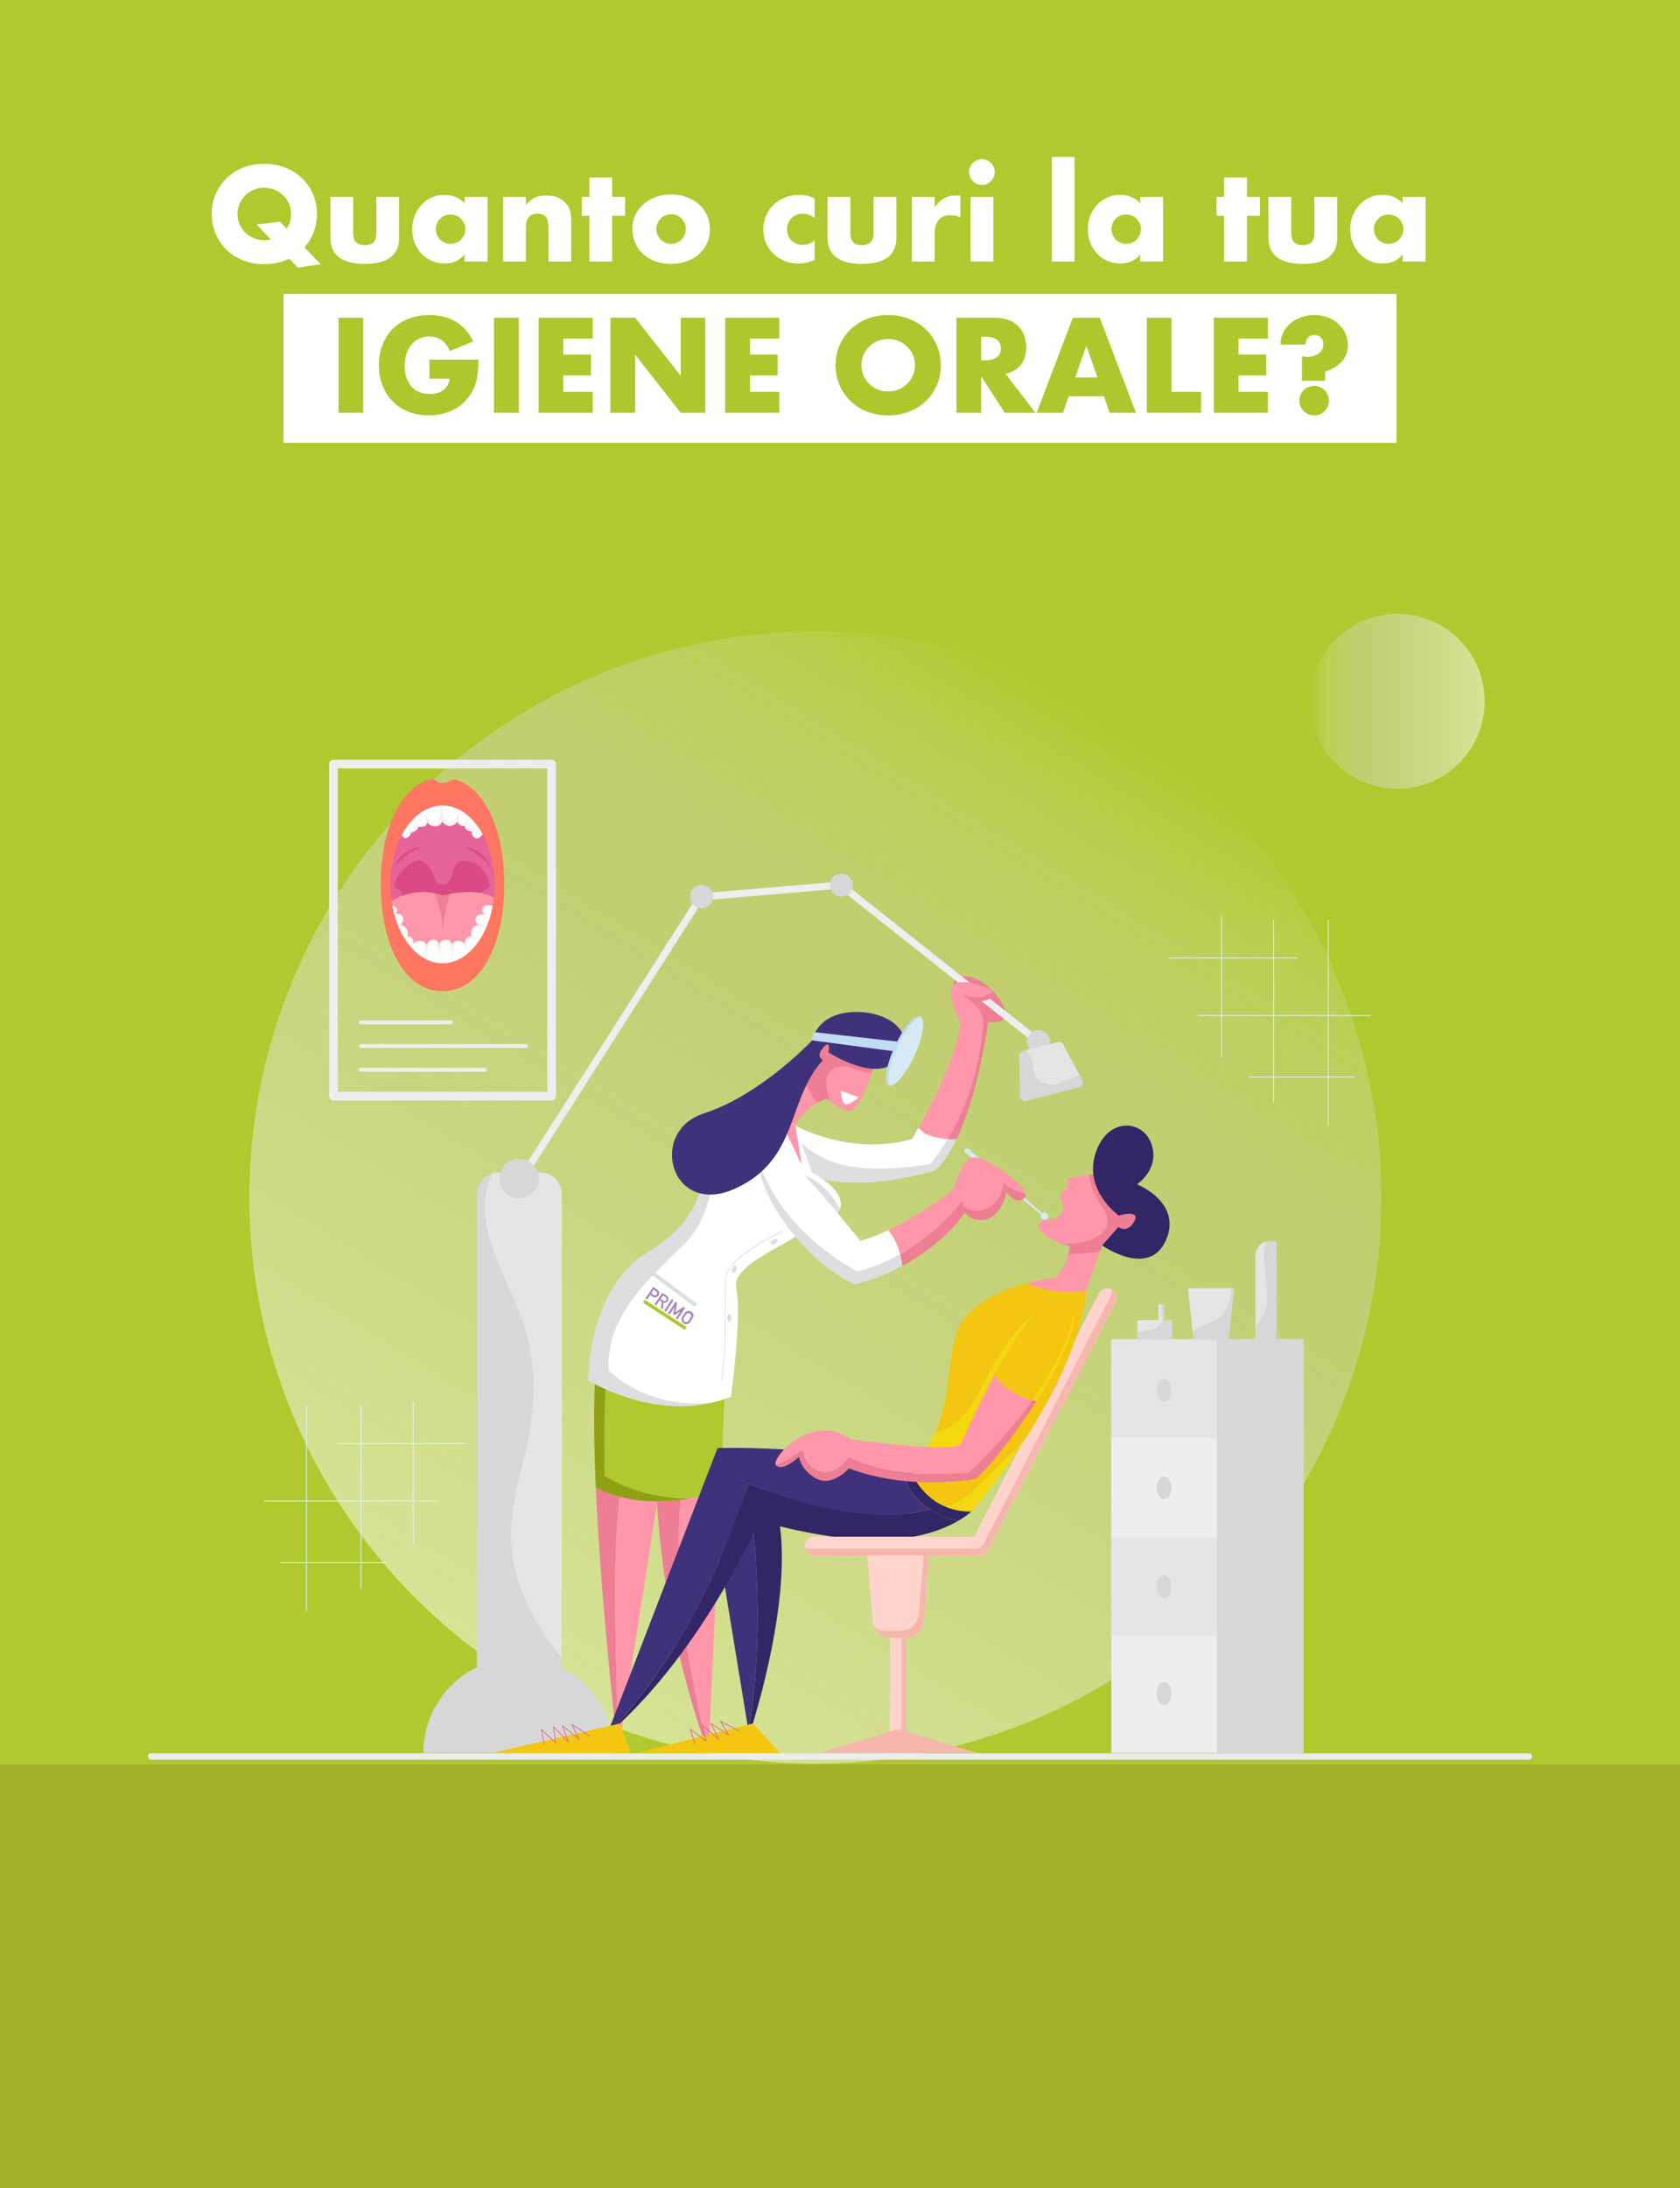 <?xml version="1.0" encoding="UTF-8"?>
<svg id="gengive_sane_copia" data-name="gengive sane copia" xmlns="http://www.w3.org/2000/svg" xmlns:xlink="http://www.w3.org/1999/xlink" viewBox="0 0 960 1250">
  <rect x="0" y="0" width="960" height="1250" fill="#333333" stroke="none"/>
  <defs>
    <style>
      .cls-1 {
        fill: #f2f2f2;
      }

      .cls-2 {
        fill: #f4d80f;
      }

      .cls-3 {
        fill: #ed7e94;
      }

      .cls-4 {
        fill: #ebeced;
      }

      .cls-5 {
        fill: #f5b7ad;
      }

      .cls-6 {
        fill: #e5649a;
      }

      .cls-7 {
        fill: #fff;
      }

      .cls-8 {
        fill: #f2c611;
      }

      .cls-9 {
        fill: #ffd4cd;
      }

      .cls-10 {
        fill: #e5e5e5;
      }

      .cls-11 {
        fill: #efedef;
      }

      .cls-12 {
        fill: #ff96a9;
      }

      .cls-13 {
        fill: #ff7661;
      }

      .cls-14 {
        fill: #8fa015;
      }

      .cls-15 {
        fill: #aec72d;
      }

      .cls-16 {
        fill: #afc92e;
      }

      .cls-17 {
        fill: #afc82d;
      }

      .cls-18 {
        fill: #c0dcf3;
      }

      .cls-19 {
        fill: #d6eaf5;
      }

      .cls-20 {
        fill: #aa88bd;
      }

      .cls-21 {
        fill: #d6d7d8;
      }

      .cls-22 {
        fill: #dcdee0;
      }

      .cls-23 {
        fill: #db4a87;
      }

      .cls-24 {
        fill: #dff4ff;
      }

      .cls-25 {
        fill: #3f327a;
      }

      .cls-26 {
        fill: #a1b229;
      }

      .cls-27 {
        fill: #322666;
      }

      .cls-28 {
        fill: url(#Sfumatura_senza_nome_4);
      }

      .cls-29 {
        fill: url(#Sfumatura_senza_nome_4-2);
      }
    </style>
    <linearGradient id="Sfumatura_senza_nome_4" data-name="Sfumatura senza nome 4" x1="104.06" y1="939.49" x2="739.3" y2="816.73" gradientTransform="translate(-208.5 -16.7) rotate(110.78) scale(1 -1)" gradientUnits="userSpaceOnUse">
      <stop offset="0" stop-color="#fff" stop-opacity="0"/>
      <stop offset=".02" stop-color="#fbfafc" stop-opacity=".04"/>
      <stop offset=".1" stop-color="#efebf5" stop-opacity=".18"/>
      <stop offset=".18" stop-color="#e7e1f1" stop-opacity=".27"/>
      <stop offset=".25" stop-color="#e2dbee" stop-opacity=".33"/>
      <stop offset=".31" stop-color="#e1d9ed" stop-opacity=".35"/>
      <stop offset="1" stop-color="#fff" stop-opacity=".5"/>
    </linearGradient>
    <linearGradient id="Sfumatura_senza_nome_4-2" data-name="Sfumatura senza nome 4" x1="748.4" y1="645.38" x2="848.39" y2="645.38" gradientTransform="translate(0 1046) scale(1 -1)" xlink:href="#Sfumatura_senza_nome_4"/>
  </defs>
  <rect class="cls-16" y="-14" width="960" height="1123"/>
  <rect class="cls-7" x="162" y="168" width="636" height="85"/>
  <g>
    <path class="cls-7" d="M120.98,122.25c0-4.03,.74-7.79,2.23-11.27,1.49-3.48,3.55-6.52,6.19-9.11,2.64-2.59,5.8-4.62,9.47-6.08s7.71-2.2,12.13-2.2,8.4,.73,12.1,2.2,6.88,3.49,9.54,6.08c2.66,2.59,4.74,5.63,6.23,9.11,1.49,3.48,2.23,7.24,2.23,11.27,0,3.74-.61,7.22-1.84,10.44-1.22,3.22-2.99,6.07-5.29,8.57l9.22,9.65-12.96,2.02-4.97-5.11c-2.11,.96-4.36,1.72-6.73,2.27s-4.88,.83-7.52,.83c-4.42,0-8.46-.73-12.13-2.2-3.67-1.46-6.83-3.49-9.47-6.08-2.64-2.59-4.71-5.63-6.19-9.11-1.49-3.48-2.23-7.24-2.23-11.27Zm14.76,0c0,2.16,.41,4.15,1.22,5.98,.82,1.83,1.92,3.41,3.31,4.75,1.39,1.34,3.01,2.39,4.86,3.13,1.85,.75,3.8,1.12,5.87,1.12,1.25,0,2.5-.14,3.74-.43l-8.06-8.5,13.32-1.66,3.74,3.96c1.73-2.4,2.59-5.18,2.59-8.35,0-2.16-.41-4.15-1.22-5.98-.82-1.82-1.93-3.41-3.35-4.75-1.42-1.34-3.05-2.39-4.9-3.13-1.85-.74-3.8-1.12-5.87-1.12s-4.02,.37-5.87,1.12c-1.85,.75-3.47,1.79-4.86,3.13-1.39,1.34-2.5,2.93-3.31,4.75-.82,1.83-1.22,3.82-1.22,5.98Z"/>
    <path class="cls-7" d="M201.83,112.45v20.81c0,4.56,2.21,6.84,6.62,6.84s6.62-2.28,6.62-6.84v-20.81h13.03v23.33c0,4.99-1.64,8.74-4.93,11.23-3.29,2.5-8.2,3.74-14.72,3.74s-11.44-1.25-14.72-3.74c-3.29-2.5-4.93-6.24-4.93-11.23v-23.33h13.03Z"/>
    <path class="cls-7" d="M265.48,112.45h13.1v36.94h-13.1v-4.1c-2.78,3.5-6.55,5.26-11.3,5.26-2.69,0-5.16-.49-7.42-1.48-2.26-.98-4.22-2.36-5.9-4.14-1.68-1.78-2.99-3.86-3.92-6.26s-1.4-5.02-1.4-7.85c0-2.64,.46-5.15,1.37-7.52,.91-2.38,2.18-4.45,3.82-6.23,1.63-1.78,3.58-3.18,5.83-4.21,2.25-1.03,4.75-1.55,7.49-1.55,4.61,0,8.42,1.61,11.45,4.82v-3.67Zm-16.42,18.36c0,1.2,.22,2.32,.65,3.35,.43,1.03,1.02,1.93,1.76,2.7,.74,.77,1.63,1.37,2.66,1.8,1.03,.43,2.15,.65,3.35,.65s2.24-.22,3.28-.65c1.03-.43,1.92-1.03,2.66-1.8,.74-.77,1.34-1.66,1.8-2.66,.46-1.01,.68-2.09,.68-3.24s-.23-2.24-.68-3.28c-.46-1.03-1.06-1.93-1.8-2.7-.75-.77-1.63-1.37-2.66-1.8-1.03-.43-2.12-.65-3.28-.65s-2.32,.22-3.35,.65c-1.03,.43-1.92,1.03-2.66,1.8-.75,.77-1.33,1.64-1.76,2.63-.43,.98-.65,2.05-.65,3.2Z"/>
    <path class="cls-7" d="M287.44,112.45h13.03v4.68c1.78-2.16,3.58-3.61,5.4-4.36,1.82-.74,3.96-1.12,6.41-1.12,2.59,0,4.81,.42,6.66,1.26s3.42,2.03,4.72,3.56c1.05,1.25,1.77,2.64,2.16,4.18,.38,1.54,.58,3.29,.58,5.26v23.47h-13.03v-18.65c0-1.82-.13-3.3-.4-4.43-.26-1.13-.73-2.03-1.4-2.7-.58-.58-1.22-.98-1.94-1.22-.72-.24-1.49-.36-2.3-.36-2.21,0-3.9,.66-5.08,1.98-1.18,1.32-1.76,3.2-1.76,5.65v19.73h-13.03v-36.94Z"/>
    <path class="cls-7" d="M349.79,123.32v26.06h-13.03v-26.06h-4.32v-10.87h4.32v-11.09h13.03v11.09h7.42v10.87h-7.42Z"/>
    <path class="cls-7" d="M361.31,130.6c0-2.74,.55-5.29,1.66-7.67,1.1-2.38,2.64-4.44,4.61-6.19,1.97-1.75,4.31-3.13,7.02-4.14,2.71-1.01,5.68-1.51,8.89-1.51s6.11,.49,8.82,1.48c2.71,.98,5.06,2.35,7.06,4.1,1.99,1.75,3.54,3.84,4.64,6.26,1.1,2.42,1.66,5.1,1.66,8.03s-.57,5.6-1.69,8.03c-1.13,2.42-2.68,4.51-4.64,6.26-1.97,1.75-4.33,3.11-7.09,4.07-2.76,.96-5.75,1.44-8.96,1.44s-6.1-.48-8.78-1.44c-2.69-.96-5-2.33-6.95-4.1-1.94-1.78-3.47-3.9-4.57-6.37-1.1-2.47-1.66-5.22-1.66-8.24Zm13.75,.14c0,1.25,.23,2.39,.68,3.42,.46,1.03,1.05,1.93,1.8,2.7,.74,.77,1.63,1.37,2.66,1.8,1.03,.43,2.12,.65,3.28,.65s2.24-.22,3.28-.65c1.03-.43,1.92-1.03,2.66-1.8,.74-.77,1.34-1.67,1.8-2.7s.68-2.15,.68-3.35-.23-2.24-.68-3.28-1.06-1.93-1.8-2.7c-.75-.77-1.63-1.37-2.66-1.8-1.03-.43-2.12-.65-3.28-.65s-2.25,.22-3.28,.65c-1.03,.43-1.92,1.03-2.66,1.8-.75,.77-1.34,1.66-1.8,2.66-.46,1.01-.68,2.09-.68,3.24Z"/>
    <path class="cls-7" d="M465.49,124.4c-2.26-1.54-4.54-2.3-6.84-2.3-1.25,0-2.41,.22-3.49,.65-1.08,.43-2.03,1.04-2.84,1.84-.82,.79-1.45,1.73-1.91,2.81-.46,1.08-.68,2.29-.68,3.64s.23,2.48,.68,3.56c.46,1.08,1.08,2.02,1.87,2.81s1.74,1.4,2.84,1.84c1.1,.43,2.28,.65,3.53,.65,2.45,0,4.73-.84,6.84-2.52v11.09c-3.22,1.39-6.26,2.09-9.14,2.09-2.69,0-5.25-.46-7.67-1.37-2.42-.91-4.56-2.22-6.41-3.92-1.85-1.7-3.32-3.74-4.43-6.12-1.11-2.38-1.66-5.03-1.66-7.96s.53-5.6,1.58-8.03c1.05-2.42,2.5-4.51,4.32-6.26,1.82-1.75,4-3.12,6.52-4.1,2.52-.98,5.22-1.48,8.1-1.48,3.17,0,6.1,.67,8.78,2.02v11.09Z"/>
    <path class="cls-7" d="M485.94,112.45v20.81c0,4.56,2.21,6.84,6.62,6.84s6.62-2.28,6.62-6.84v-20.81h13.03v23.33c0,4.99-1.64,8.74-4.93,11.23-3.29,2.5-8.2,3.74-14.72,3.74s-11.44-1.25-14.72-3.74c-3.29-2.5-4.93-6.24-4.93-11.23v-23.33h13.03Z"/>
    <path class="cls-7" d="M521.08,112.45h13.03v6.05c1.39-2.21,3.1-3.9,5.11-5.08,2.02-1.18,4.37-1.76,7.06-1.76h1.12c.41,0,.88,.05,1.4,.14v12.46c-1.73-.86-3.6-1.3-5.62-1.3-3.02,0-5.29,.9-6.8,2.7-1.51,1.8-2.27,4.43-2.27,7.88v15.84h-13.03v-36.94Z"/>
    <path class="cls-7" d="M553.76,98.27c0-1.01,.19-1.96,.58-2.84,.38-.89,.91-1.67,1.58-2.34s1.45-1.2,2.34-1.58c.89-.38,1.84-.58,2.84-.58s1.96,.19,2.84,.58c.89,.38,1.67,.91,2.34,1.58,.67,.67,1.2,1.45,1.58,2.34,.38,.89,.58,1.84,.58,2.84s-.19,1.96-.58,2.84c-.38,.89-.91,1.67-1.58,2.34-.67,.67-1.45,1.2-2.34,1.58-.89,.38-1.84,.58-2.84,.58s-1.96-.19-2.84-.58c-.89-.38-1.67-.91-2.34-1.58-.67-.67-1.2-1.45-1.58-2.34-.38-.89-.58-1.84-.58-2.84Zm13.9,14.18v36.94h-13.03v-36.94h13.03Z"/>
    <path class="cls-7" d="M614.1,89.63v59.76h-13.03v-59.76h13.03Z"/>
    <path class="cls-7" d="M651.54,112.45h13.1v36.94h-13.1v-4.1c-2.78,3.5-6.55,5.26-11.3,5.26-2.69,0-5.16-.49-7.42-1.48-2.26-.98-4.22-2.36-5.9-4.14-1.68-1.78-2.99-3.86-3.92-6.26-.94-2.4-1.4-5.02-1.4-7.85,0-2.64,.46-5.15,1.37-7.52s2.18-4.45,3.82-6.23c1.63-1.78,3.58-3.18,5.83-4.21,2.26-1.03,4.75-1.55,7.49-1.55,4.61,0,8.42,1.61,11.45,4.82v-3.67Zm-16.42,18.36c0,1.2,.22,2.32,.65,3.35s1.02,1.93,1.76,2.7c.74,.77,1.63,1.37,2.66,1.8,1.03,.43,2.15,.65,3.35,.65s2.24-.22,3.28-.65c1.03-.43,1.92-1.03,2.66-1.8,.74-.77,1.34-1.66,1.8-2.66,.46-1.01,.68-2.09,.68-3.24s-.23-2.24-.68-3.28c-.46-1.03-1.06-1.93-1.8-2.7-.74-.77-1.63-1.37-2.66-1.8s-2.12-.65-3.28-.65-2.32,.22-3.35,.65-1.92,1.03-2.66,1.8c-.74,.77-1.33,1.64-1.76,2.63-.43,.98-.65,2.05-.65,3.2Z"/>
    <path class="cls-7" d="M712.52,123.32v26.06h-13.03v-26.06h-4.32v-10.87h4.32v-11.09h13.03v11.09h7.42v10.87h-7.42Z"/>
    <path class="cls-7" d="M737.86,112.45v20.81c0,4.56,2.21,6.84,6.62,6.84s6.62-2.28,6.62-6.84v-20.81h13.03v23.33c0,4.99-1.65,8.74-4.93,11.23-3.29,2.5-8.2,3.74-14.72,3.74s-11.44-1.25-14.72-3.74c-3.29-2.5-4.93-6.24-4.93-11.23v-23.33h13.03Z"/>
    <path class="cls-7" d="M801.51,112.45h13.1v36.94h-13.1v-4.1c-2.78,3.5-6.55,5.26-11.3,5.26-2.69,0-5.16-.49-7.42-1.48-2.26-.98-4.22-2.36-5.9-4.14-1.68-1.78-2.99-3.86-3.92-6.26-.94-2.4-1.4-5.02-1.4-7.85,0-2.64,.46-5.15,1.37-7.52s2.18-4.45,3.82-6.23c1.63-1.78,3.58-3.18,5.83-4.21,2.26-1.03,4.75-1.55,7.49-1.55,4.61,0,8.42,1.61,11.45,4.82v-3.67Zm-16.42,18.36c0,1.2,.22,2.32,.65,3.35s1.02,1.93,1.76,2.7c.74,.77,1.63,1.37,2.66,1.8,1.03,.43,2.15,.65,3.35,.65s2.24-.22,3.28-.65c1.03-.43,1.92-1.03,2.66-1.8,.74-.77,1.34-1.66,1.8-2.66,.46-1.01,.68-2.09,.68-3.24s-.23-2.24-.68-3.28c-.46-1.03-1.06-1.93-1.8-2.7-.74-.77-1.63-1.37-2.66-1.8s-2.12-.65-3.28-.65-2.32,.22-3.35,.65-1.92,1.03-2.66,1.8c-.74,.77-1.33,1.64-1.76,2.63-.43,.98-.65,2.05-.65,3.2Z"/>
    <path class="cls-15" d="M207.55,181.5v54.29h-14.11v-54.29h14.11Z"/>
    <path class="cls-15" d="M245.35,205.41h28.01c0,2.88-.12,5.5-.36,7.85-.24,2.35-.72,4.54-1.44,6.55-1.01,2.83-2.38,5.34-4.1,7.52-1.73,2.18-3.76,4.01-6.08,5.47-2.33,1.46-4.88,2.58-7.67,3.35-2.78,.77-5.71,1.15-8.78,1.15-4.22,0-8.08-.7-11.56-2.09-3.48-1.39-6.47-3.35-8.96-5.87-2.5-2.52-4.44-5.54-5.83-9.07-1.39-3.53-2.09-7.43-2.09-11.7s.68-8.1,2.05-11.63c1.37-3.53,3.31-6.54,5.83-9.04,2.52-2.5,5.56-4.44,9.11-5.83,3.55-1.39,7.51-2.09,11.88-2.09,5.66,0,10.63,1.22,14.9,3.67,4.27,2.45,7.66,6.24,10.15,11.38l-13.39,5.54c-1.25-2.98-2.87-5.11-4.86-6.41-1.99-1.3-4.26-1.94-6.8-1.94-2.11,0-4.03,.4-5.76,1.19-1.73,.79-3.2,1.92-4.43,3.38-1.22,1.46-2.18,3.23-2.88,5.29-.7,2.06-1.04,4.37-1.04,6.91,0,2.3,.3,4.44,.9,6.41,.6,1.97,1.5,3.67,2.7,5.11,1.2,1.44,2.69,2.56,4.46,3.35,1.78,.79,3.84,1.19,6.19,1.19,1.39,0,2.74-.16,4.03-.47,1.3-.31,2.46-.82,3.49-1.51,1.03-.7,1.88-1.6,2.56-2.7,.67-1.1,1.13-2.45,1.37-4.03h-11.59v-10.94Z"/>
    <path class="cls-15" d="M296.4,181.5v54.29h-14.11v-54.29h14.11Z"/>
    <path class="cls-15" d="M338.67,193.45h-16.78v9.07h15.84v11.95h-15.84v9.36h16.78v11.95h-30.89v-54.29h30.89v11.95Z"/>
    <path class="cls-15" d="M348.82,235.79v-54.29h14.11l26.06,33.19v-33.19h14.04v54.29h-14.04l-26.06-33.19v33.19h-14.11Z"/>
    <path class="cls-15" d="M445.3,193.45h-16.78v9.07h15.84v11.95h-15.84v9.36h16.78v11.95h-30.89v-54.29h30.89v11.95Z"/>
    <path class="cls-15" d="M477.48,208.65c0-4.03,.74-7.79,2.23-11.27,1.49-3.48,3.55-6.52,6.19-9.11,2.64-2.59,5.8-4.62,9.47-6.08s7.71-2.2,12.13-2.2,8.4,.73,12.1,2.2,6.88,3.49,9.54,6.08c2.66,2.59,4.74,5.63,6.23,9.11,1.49,3.48,2.23,7.24,2.23,11.27s-.74,7.79-2.23,11.27c-1.49,3.48-3.56,6.52-6.23,9.11-2.66,2.59-5.84,4.62-9.54,6.08-3.7,1.46-7.73,2.2-12.1,2.2s-8.46-.73-12.13-2.2c-3.67-1.46-6.83-3.49-9.47-6.08-2.64-2.59-4.71-5.63-6.19-9.11-1.49-3.48-2.23-7.24-2.23-11.27Zm14.76,0c0,2.16,.41,4.15,1.22,5.98,.82,1.83,1.92,3.41,3.31,4.75,1.39,1.34,3.01,2.39,4.86,3.13,1.85,.75,3.8,1.12,5.87,1.12s4.02-.37,5.87-1.12c1.85-.74,3.48-1.79,4.9-3.13,1.42-1.34,2.53-2.93,3.35-4.75,.82-1.82,1.22-3.82,1.22-5.98s-.41-4.15-1.22-5.98c-.82-1.82-1.93-3.41-3.35-4.75-1.42-1.34-3.05-2.39-4.9-3.13-1.85-.74-3.8-1.12-5.87-1.12s-4.02,.37-5.87,1.12c-1.85,.75-3.47,1.79-4.86,3.13-1.39,1.34-2.5,2.93-3.31,4.75-.82,1.83-1.22,3.82-1.22,5.98Z"/>
    <path class="cls-15" d="M591.67,235.79h-17.57l-13.46-20.88v20.88h-14.11v-54.29h21.96c3.02,0,5.66,.44,7.92,1.33,2.26,.89,4.12,2.1,5.58,3.64,1.46,1.54,2.57,3.31,3.31,5.33,.74,2.02,1.12,4.18,1.12,6.48,0,4.13-1,7.48-2.99,10.04-1.99,2.57-4.93,4.31-8.82,5.22l17.06,22.25Zm-31.03-30.02h2.66c2.78,0,4.92-.58,6.41-1.73,1.49-1.15,2.23-2.81,2.23-4.97s-.75-3.82-2.23-4.97c-1.49-1.15-3.62-1.73-6.41-1.73h-2.66v13.39Z"/>
    <path class="cls-15" d="M630.84,226.36h-20.16l-3.24,9.43h-15.05l20.66-54.29h15.41l20.66,54.29h-15.05l-3.24-9.43Zm-3.74-10.73l-6.34-18.07-6.34,18.07h12.67Z"/>
    <path class="cls-15" d="M669.43,181.5v42.34h16.92v11.95h-31.03v-54.29h14.11Z"/>
    <path class="cls-15" d="M724.51,193.45h-16.78v9.07h15.84v11.95h-15.84v9.36h16.78v11.95h-30.89v-54.29h30.89v11.95Z"/>
    <path class="cls-15" d="M743.95,217.57v-14.04c.58,.1,1.1,.18,1.58,.25s.94,.11,1.37,.11c1.3,0,2.52-.18,3.67-.54,1.15-.36,2.15-.85,2.99-1.48,.84-.62,1.5-1.38,1.98-2.27,.48-.89,.72-1.86,.72-2.92,0-1.44-.48-2.69-1.44-3.74-.96-1.06-2.26-1.58-3.89-1.58-1.49,0-2.68,.5-3.56,1.51-.89,1.01-1.33,2.33-1.33,3.96h-14.33c0-2.45,.49-4.69,1.48-6.73,.98-2.04,2.35-3.82,4.1-5.33,1.75-1.51,3.82-2.69,6.19-3.53,2.38-.84,4.96-1.26,7.74-1.26s5.41,.47,7.74,1.4c2.33,.94,4.33,2.2,6.01,3.78,1.68,1.58,2.98,3.41,3.89,5.47,.91,2.06,1.37,4.2,1.37,6.41,0,7.2-4.34,12.31-13.03,15.34v5.18h-13.25Zm-1.44,11.3c0-1.15,.22-2.24,.65-3.28,.43-1.03,1.03-1.93,1.8-2.7,.77-.77,1.67-1.37,2.7-1.8,1.03-.43,2.12-.65,3.28-.65s2.24,.22,3.28,.65c1.03,.43,1.93,1.03,2.7,1.8,.77,.77,1.37,1.67,1.8,2.7,.43,1.03,.65,2.12,.65,3.28s-.22,2.24-.65,3.28c-.43,1.03-1.03,1.93-1.8,2.7s-1.67,1.37-2.7,1.8c-1.03,.43-2.12,.65-3.28,.65s-2.24-.22-3.28-.65c-1.03-.43-1.93-1.03-2.7-1.8-.77-.77-1.37-1.67-1.8-2.7-.43-1.03-.65-2.12-.65-3.28Z"/>
  </g>
  <g>
    <g>
      <circle class="cls-28" cx="465.94" cy="684.06" r="323.44"/>
      <circle class="cls-29" cx="798.4" cy="400.62" r="49.99"/>
    </g>
    <g>
      <path class="cls-3" d="M570.95,583.56c12.05-2.93-9.19-29.06-21.84-25.6-12.65,3.46,4.52,29.82,21.84,25.6Z"/>
      <path class="cls-19" d="M553.37,656.31l43.99,38.34c.19,.16,.21,.45,.04,.64-.16,.18-.44,.21-.63,.05l-45.16-36.96c-.58-.47-.66-1.33-.19-1.91,.47-.58,1.33-.66,1.91-.19,0,0,.02,.02,.03,.03Z"/>
      <path class="cls-19" d="M598.92,694.66c0,1.14-.93,2.07-2.07,2.07s-2.07-.93-2.07-2.07,.93-2.07,2.07-2.07,2.07,.93,2.07,2.07Z"/>
      <path class="cls-21" d="M293.93,857.94c.9-4.97,1.36-9.49,2.71-14.01,7.68-27.11,11.75-54.21,4.07-82.22-7.99-30.64-33.88-60.41-19.32-91.45-5.12,1.49-8.87,6.21-8.87,11.81v289.05h48.51v-24.03c-20.31-25.12-34.4-54.58-27.11-89.16Z"/>
      <path class="cls-10" d="M308.73,669.77h-23.91c-1.19,0-2.35,.17-3.44,.49-14.56,31.04,11.32,60.81,19.32,91.45,7.68,28.01,3.61,55.12-4.07,82.22-1.36,4.52-1.81,9.04-2.71,14.01-7.3,34.59,6.8,64.05,27.11,89.16v-265.02c0-6.8-5.51-12.3-12.3-12.3Z"/>
      <path class="cls-21" d="M296.39,946.89c-30.09,0-54.48,24.39-54.48,54.48h108.96c0-30.09-24.39-54.48-54.48-54.48Z"/>
      <path class="cls-11" d="M296.39,677.64c-.37,0-.75-.1-1.09-.32-.95-.6-1.22-1.86-.62-2.81l104.2-163.24c.34-.53,.91-.88,1.54-.93l79.89-6.78c.51-.04,1.03,.11,1.43,.43l112.9,89.48c.88,.7,1.03,1.98,.33,2.86-.7,.88-1.98,1.03-2.86,.33l-112.27-88.98-78.09,6.62-103.66,162.39c-.39,.61-1.04,.94-1.72,.94Z"/>
      <circle class="cls-21" cx="296.64" cy="673.39" r="11.29" transform="translate(-389.27 406.99) rotate(-45)"/>
      <path class="cls-14" d="M375.34,857.73c6.26,0,12.59-.6,18.84-1.72-6.42-.06-12.78-.61-19.05-1.77,.06,1.17,.13,2.33,.2,3.48Z"/>
      <path class="cls-16" d="M415,776.62l-39.48,17.33c-1.49,20.99-1.44,41.23-.39,60.3,6.26,1.16,12.63,1.71,19.05,1.77,5.92-1.06,11.79-2.57,17.47-4.47l3.35-74.92Z"/>
      <path class="cls-3" d="M388.85,856.84c-4.5,.59-9.03,.9-13.52,.89,5.21,83.5,29.61,143.65,29.61,143.65l.04-.82c-12.08-46.76-19.66-95.6-16.14-143.72Z"/>
      <path class="cls-12" d="M388.85,856.84c-3.53,48.12,4.06,96.96,16.14,143.72l6.66-149.01c-7.39,2.46-15.07,4.29-22.8,5.29Z"/>
      <path class="cls-16" d="M349.71,765.19c-5.69,25.57-3.87,52.08-4.28,77.84,9.8,5.97,20.11,9.55,30.69,11.4l10.42-66.52-36.83-22.72Z"/>
      <path class="cls-14" d="M349.71,765.19l-5.64-3.48s-7.12,9.93-3.62,88.29c10.82,5.43,22.87,7.75,35.15,7.73l.52-3.3c-10.59-1.85-20.89-5.43-30.69-11.4,.41-25.77-1.4-52.27,4.28-77.84Z"/>
      <path class="cls-3" d="M354,855.07c-4.67-1.23-9.2-2.9-13.54-5.07,1.54,34.45,5.13,82.12,12.28,147.99,.33-47.74-3.81-94.82,1.26-142.92Z"/>
      <path class="cls-12" d="M375.61,857.73c-7.36,.01-14.63-.83-21.61-2.66-5.07,48.1-.93,95.18-1.26,142.92,.12,1.13,.25,2.26,.37,3.39l22.5-143.65Z"/>
      <path class="cls-12" d="M444.37,635.89s3.39,25.53,9.04,9.71c2.8-7.85,8.56-12.69,13.64-15.58-2.84-3.07-4.98-6.8-6.35-10.75l-16.33,16.62Z"/>
      <path class="cls-3" d="M461.41,618.55l-.71,.72c1.37,3.94,3.51,7.68,6.35,10.75,5.16-2.93,9.62-3.85,9.62-3.85l-15.26-7.63Z"/>
      <path class="cls-12" d="M476.44,610.36c-4.52,2.26-4.97,8.58-3.61,13.55,.35,1.57,.63,3.34,1.11,5.05,4.61,3.37,9.02,5.89,11.54,5.57,4.9-.63,10.02-13.87,12.65-21.76-7.59-.29-14.82-6.04-21.69-2.41Z"/>
      <path class="cls-3" d="M457.02,614.43s8.76,8.58,16.92,14.54c-.47-1.71-.76-3.48-1.11-5.05-1.36-4.97-.9-11.29,3.61-13.55,6.87-3.64,14.1,2.12,21.69,2.41,1.13-3.39,1.8-5.79,1.8-5.79-34.33-34.56-42.92,7.45-42.92,7.45Z"/>
      <path class="cls-3" d="M541.59,650.76c1.69,.12,3.38,.14,5.04,.02,12.78-26.84,18.06-66.77,18.06-66.77h-2.8c0,.34-.02,.69-.06,1.05-2.17,23.11-8.38,45.93-20.24,65.69Z"/>
      <path class="cls-12" d="M524.81,644.24c1.53,1.62,3.1,3.21,5.39,4.07,3.52,1.28,7.44,2.16,11.38,2.45,11.86-19.76,18.08-42.58,20.24-65.69,.04-.36,.06-.71,.06-1.05h-12.94c-1.66,18.52-16.9,47.4-24.14,60.23Z"/>
      <path class="cls-22" d="M455.92,650.77l3.81,20.67c35.69,10.93,75.15-3.1,75.15-3.1,4.47-4.28,8.37-10.47,11.76-17.56-1.66,.11-3.35,.1-5.04-.02-2.98,4.96-6.31,9.74-10.03,14.27-25.7,4.02-57.48,6.25-75.64-14.26Z"/>
      <path class="cls-7" d="M524.81,644.24c-2.3,4.07-3.79,6.53-3.79,6.53-35.54,9.84-66.53-7.77-66.53-7.77l1.43,7.77c18.16,20.5,49.94,18.27,75.64,14.26,3.72-4.53,7.05-9.31,10.03-14.27-3.94-.28-7.86-1.16-11.38-2.45-2.3-.86-3.86-2.45-5.39-4.07Z"/>
      <path class="cls-22" d="M347.69,782.94c-1.81-30.27,22.59-52.41,42.92-71.83,16.26-15.81,15.81-39.76,25.3-59.63,1.42-3,3.19-5.84,5.27-8.41-4.96,2.74-9.52,6.46-12.2,11.51-8.43,15.88-4.52,40.27-38.85,60.75-34.33,20.48-34.03,73.19-34.03,73.19,0,0,35.22,22.1,72.4,12.41-21.62,3.48-45.49-3.31-60.81-17.98Z"/>
      <path class="cls-7" d="M463.95,669.77l-9.46-26.77-10.12-7.11s-12.54,1.31-23.19,7.17c-2.09,2.58-3.85,5.41-5.27,8.41-9.49,19.88-9.04,43.82-25.3,59.63-20.33,19.43-44.73,41.56-42.92,71.83,15.31,14.68,39.19,21.46,60.81,17.98,3.07-.8,6.14-1.81,9.22-3.07,0,0,6.32-46.99,3.01-61.89-3.31-14.91,36.14-26.35,39-34.79,0,0,8.57-.55,14.7-4.15-4.06-9.43-10.98-17.43-16.51-26.12,9.68,2.98,17.22,10.87,22.09,19.88,.15-.44,.26-.89,.34-1.36,1.81-10.54-16.41-19.65-16.41-19.65Z"/>
      <path class="cls-22" d="M480.02,690.79c-4.88-9.01-12.41-16.9-22.09-19.88,5.53,8.69,12.45,16.7,16.51,26.12,2.55-1.49,4.67-3.51,5.58-6.24Z"/>
      <path class="cls-22" d="M412.29,788.74s-.03,0-.05,0c-.12-.03-.2-.15-.17-.27,1.98-8.81,2.02-24.1,2.05-37.59,.02-9.18,.05-17.11,.65-21.72,1.5-11.44,31.1-25.56,32.35-26.15,.11-.05,.25,0,.3,.11,.05,.11,0,.25-.11,.3-.31,.14-30.63,14.61-32.1,25.8-.6,4.58-.62,12.5-.65,21.66-.04,13.52-.08,28.84-2.07,37.69-.02,.11-.12,.18-.22,.18Z"/>
      <path class="cls-22" d="M420.84,725.35c-.33,1.18-1.15,1.98-1.84,1.78-.68-.19-.97-1.3-.63-2.48,.33-1.18,1.15-1.98,1.84-1.78,.68,.19,.97,1.3,.63,2.48Z"/>
      <path class="cls-22" d="M442.9,710.47c-1.06,.61-2.21,.61-2.56,0-.35-.61,.22-1.61,1.28-2.22,1.06-.61,2.21-.61,2.56,0,.35,.61-.22,1.61-1.28,2.22Z"/>
      <path class="cls-22" d="M418.06,752.87c0,1.22-.57,2.21-1.28,2.21s-1.28-.99-1.28-2.21,.57-2.21,1.28-2.21,1.28,.99,1.28,2.21Z"/>
      <path class="cls-22" d="M433.83,664.1c-.55,18.33,25.46,56.28,54.5,69.6,0,0,12.22-2.5,27.26-10.54-.2-2.28-.58-4.54-1.16-6.74-7.67,4.34-15.85,7.78-24.44,10.05-24.6-13.57-46.81-35.11-56.16-62.37Z"/>
      <path class="cls-7" d="M491.69,708.85s-45.29-56.47-51.84-54.21c-4,1.38-5.88,4.78-6.02,9.46,9.35,27.26,31.56,48.8,56.16,62.37,8.59-2.27,16.77-5.71,24.44-10.05-1.3-4.99-3.58-9.69-6.84-13.68-5.28,2.51-10.69,4.67-15.91,6.11Z"/>
      <path class="cls-12" d="M444.03,635.93l14.11,29.55-3.66-22.48-10.12-7.11s-.12,.01-.33,.04Z"/>
      <path class="cls-3" d="M554.6,691.23c-1.81-.45-4.52-2.26-4.52-5.42-9.85,12.17-21.93,22.84-35.65,30.61,.58,2.2,.96,4.46,1.16,6.74,11.72-6.27,25.16-15.9,35.84-30.35,0,0,4.29,6.1,12.65,3.61,8.36-2.48,11.07-15.39,11.07-15.39,0,0,5.42,8.16,10.39,3.19,.58-.58,.69-1.37,.44-2.32-4.86-1.06-9.47-3.55-12.86-6.94,.45,9.94-8.58,18.52-18.52,16.26Z"/>
      <path class="cls-12" d="M555.05,661.41c-6.55,2.71-10.16,18.07-10.16,18.07,0,0-17.77,13.99-37.29,23.25,3.26,3.99,5.53,8.69,6.84,13.68,13.71-7.77,25.8-18.44,35.65-30.61,0,3.16,2.71,4.97,4.52,5.42,9.94,2.26,18.97-6.32,18.52-16.26,3.4,3.4,8.01,5.89,12.86,6.94-1.92-7.14-25.15-22.89-30.93-20.5Z"/>
      <path class="cls-3" d="M550.54,567.9c4.32,4.75,11.52,8.68,11.36,16.11h2.8c-.45-7.68-8.88-13.25-8.88-13.25,7.77,3.08,12.4-1.2,11.43-4.01-5.11,3.06-11.58,4.03-16.7,1.15Z"/>
      <path class="cls-12" d="M565.75,565.19c-4.37-2.11-18.97-7.53-21.84-1.2-2.86,6.32,5.05,20.03,5.05,20.03h12.94c.16-7.44-7.04-11.36-11.36-16.11,5.12,2.88,11.59,1.9,16.7-1.15-.21-.62-.7-1.18-1.49-1.56Z"/>
      <circle class="cls-21" cx="480.76" cy="505.66" r="6.58"/>
      <circle class="cls-21" cx="593.38" cy="595.08" r="6.58" transform="translate(-122.11 1035.87) rotate(-76.72)"/>
      <circle class="cls-21" cx="400.95" cy="512.23" r="6.58" transform="translate(-244.77 433.54) rotate(-45)"/>
      <path class="cls-10" d="M604.54,595.29l-18.57,4.79c3.19,2.63,3.98,7.36,4.77,12.09,.9,5.87,7.68,8.58,13.1,7.23,4.39-1.28,8.7-3.52,13-5.32l-9.33-17.48c-.57-1.07-1.8-1.61-2.98-1.31Z"/>
      <path class="cls-21" d="M590.74,612.17c-.79-4.73-1.58-9.46-4.77-12.09l-1.54,.4c-1.18,.3-1.99,1.37-1.97,2.59l.36,23.4c.03,1.7,1.64,2.93,3.29,2.51l30.77-7.94c1.65-.43,2.47-2.28,1.66-3.79l-1.69-3.16c-4.3,1.8-8.61,4.04-13,5.32-5.42,1.36-12.2-1.36-13.1-7.23Z"/>
      <path class="cls-25" d="M473.43,601.18s27.86,18.22,39.61,3.92c11.75-14.31-4.97-28.01-25.75-26.96-20.78,1.05-23.19,16.19-23.19,16.19,0,0-29.37,31.25-61.74,41.64-32.38,10.39-19.13,59.63,17.62,43.07,36.74-16.57,29.52-51.05,50.3-73.49,0,0-4.52-1.81,.15-7.08,4.67-5.27,3.01,2.71,3.01,2.71Z"/>
      <path class="cls-18" d="M464.1,594.33l46.09,6.14,2.52-5.46-46.87-5.31s-2.5,1.7-1.74,4.64Z"/>
      <ellipse class="cls-19" cx="516.92" cy="600.46" rx="21.53" ry="6.17" transform="translate(-244.25 820.41) rotate(-65.39)"/>
      <path class="cls-18" d="M512.67,598.34c4.5-9.84,10.31-17.02,13.66-17.17-.13-.11-.28-.21-.43-.29-3.1-1.42-9.63,6.19-14.58,17.01-4.95,10.81-6.45,20.73-3.35,22.15,.28,.13,.59,.18,.92,.17-2.5-2.15-.91-11.6,3.79-21.86Z"/>
      <path class="cls-7" d="M480.49,623.01l10.08,3.84s-4.86,4.52-7.34,3.95c-2.48-.56-2.74-7.79-2.74-7.79Z"/>
      <path class="cls-22" d="M396.93,746.27c-.23,0-.47-.07-.67-.22l-29.52-21.92c-.5-.37-.61-1.08-.23-1.58,.37-.5,1.08-.61,1.58-.23l29.52,21.92c.5,.37,.61,1.08,.23,1.58-.22,.3-.56,.46-.91,.46Z"/>
    </g>
    <g>
      <g>
        <rect class="cls-24" x="697.77" y="523.65" width=".45" height="80.45"/>
        <rect class="cls-24" x="727.59" y="525.52" width=".45" height="104.61"/>
        <rect class="cls-24" x="758.76" y="525.52" width=".45" height="117.42"/>
        <rect class="cls-24" x="668.18" y="547" width="73.18" height=".45"/>
        <rect class="cls-24" x="684.44" y="579.91" width="98.93" height=".45"/>
        <rect class="cls-24" x="713.58" y="615.12" width="60.31" height=".45"/>
      </g>
      <g>
        <rect class="cls-24" x="235.95" y="801" width=".45" height="80.45"/>
        <rect class="cls-24" x="206.13" y="802.86" width=".45" height="104.61"/>
        <rect class="cls-24" x="174.96" y="802.86" width=".45" height="117.42"/>
        <rect class="cls-24" x="192.81" y="824.35" width="73.18" height=".45"/>
        <rect class="cls-24" x="150.79" y="857.25" width="98.93" height=".45"/>
        <rect class="cls-24" x="160.28" y="892.46" width="60.31" height=".45"/>
      </g>
    </g>
    <g>
      <path class="cls-3" d="M628.63,714.79l1.19-3.3-18.52-8.29s1.08,5.94-.86,13.38c6.04-.04,12.22-.55,18.2-1.79Z"/>
      <path class="cls-12" d="M610.44,716.58c-1.25,4.8-3.76,10.21-8.62,15.08-12.42,12.42,19.2,4.29,19.2,4.29l7.62-21.17c-5.98,1.25-12.15,1.76-18.2,1.79Z"/>
      <path class="cls-12" d="M631.4,692.14c-3.89-6.62-8.79-13.24-8.91-21.02l-12.55,2.05v5.42l-4.74,4.52s8.81,11.97-7,13.78c-10.05,1.15-3.04,9.62,8.79,13.82,7.61-.06,15.02-.79,21.7-5.46,4.52-3.16,5.42-8.13,2.71-13.1Z"/>
      <path class="cls-3" d="M630.73,669.77l-8.23,1.34c.12,7.78,5.02,14.4,8.91,21.02,2.71,4.97,1.81,9.94-2.71,13.1-6.68,4.67-14.09,5.4-21.7,5.46,6.79,2.41,15.17,3.4,22.83,.79,21.01-7.16,40.66-19.58,.9-41.72Z"/>
      <path class="cls-25" d="M432.17,896.79c-.61-15.25-2.66-30.1-4.49-45.08l-22.17,1.71,22.2,135.4c5.1-30.12,6.12-61.27,4.46-92.03Z"/>
      <path class="cls-27" d="M516.65,844.84l-88.97,6.87c1.82,14.99,3.88,29.83,4.49,45.08,1.66,30.77,.64,61.91-4.46,92.03l.39,2.39s23.94-70.93,17.62-119.27c0,0,34.77,9.1,59.17,7.49,24.41-1.62,11.76-34.6,11.76-34.6Z"/>
      <rect class="cls-9" x="508.52" y="920.28" width="9.49" height="81.09"/>
      <polygon class="cls-5" points="515.18 920.28 515.18 1001.26 508.52 1001.26 508.52 1001.38 518.01 1001.38 518.01 920.28 515.18 920.28"/>
      <path class="cls-27" d="M639.31,694.39s-20.1-14.23-13.33-35.46c6.78-21.23,27.33-19.43,32.08-5.2,4.74,14.23-8.36,22.81-8.36,22.81,0,0,26.2,10.39,16.49,32.08-9.71,21.69-36.37,2.87-36.37,2.87l9.26-10.55s4.97,4.07,9.04-3.16c4.07-7.23-8.81-3.39-8.81-3.39Z"/>
      <path class="cls-9" d="M517.84,935.64h-9.15c-5.2,0-9.54-3.98-9.99-9.17l-3.73-43.69h36.59l-3.73,43.69c-.44,5.19-4.78,9.17-9.99,9.17Z"/>
      <path class="cls-5" d="M528.28,882.78l-3.39,39.62c-.44,5.19-4.78,9.17-9.99,9.17h-9.15c-2.43,0-4.66-.88-6.41-2.33,1.46,3.77,5.12,6.4,9.35,6.4h9.15c5.2,0,9.54-3.98,9.99-9.17l3.73-43.69h-3.28Z"/>
      <path class="cls-27" d="M519.82,838.81c-1.43-.39-2.87-.77-4.32-1.13,1.8,17.01,15.99,27.64,31.91,31.21,5.14-2.96,7.65-5.38,7.65-5.38l-35.24-24.7Z"/>
      <path class="cls-27" d="M427.65,847.55c-17.21,52.51-42.19,103.3-80.81,143.52l-.05,.14c56.47-48.34,89.45-127.7,89.45-127.7,60.51,26.52,96.53,13.79,111.17,5.38-5.75-1.29-11.28-3.51-16.08-6.61-7.1,1.74-13.93,3.33-21,3.33-28.46,0-56.47-7.23-82.67-18.07Z"/>
      <path class="cls-25" d="M515.49,837.68c-48.98-12.36-105.46-10.46-105.46-10.46l-63.19,163.85c38.62-40.22,63.6-91.01,80.81-143.52,26.2,10.84,54.21,18.07,82.67,18.07,7.07,0,13.9-1.6,21-3.33-8.48-5.48-14.69-13.74-15.83-24.6Z"/>
      <path class="cls-9" d="M560.02,888.66h-94.87c-2.99,0-5.42-2.43-5.42-5.42s2.43-5.42,5.42-5.42h91.56l71.22-138.91c1.37-2.66,4.63-3.72,7.3-2.35,2.66,1.37,3.72,4.63,2.35,7.3l-72.74,141.86c-.93,1.81-2.79,2.95-4.82,2.95Z"/>
      <path class="cls-5" d="M635.4,736.65c.17,1.09,0,2.23-.53,3.28l-72.74,141.86c-.93,1.81-2.79,2.95-4.82,2.95h-94.87c-.96,0-1.86-.25-2.64-.69,.39,2.61,2.64,4.61,5.35,4.61h94.87c2.03,0,3.9-1.14,4.82-2.95l72.74-141.86c1.34-2.6,.36-5.78-2.18-7.2Z"/>
      <path class="cls-12" d="M620.86,737.44c.05-.49,.11-.99,.15-1.48l-11.75-6.78s-10.27,.52-22.82,3.91c10.83,4.75,22.81,5.74,34.41,4.34Z"/>
      <path class="cls-2" d="M555.05,828.12c13.1-30.27,27.56-60.09,48.79-85.39-22.59,9.94-34.79,33.43-45.63,54.66-4.96,9.93-13.27,18.46-23.82,21.02-1.88,4.14-4.26,8.24-7.29,12.24,9.29,.67,18.77-.34,27.95-2.54Z"/>
      <path class="cls-2" d="M558.22,849.35c-4.97,5.42-11.29,9.04-18.07,10.84-.26,.06-.52,.12-.78,.17,4.33,1.96,9.52,3.21,15.69,3.14,0,0,14.83-16.85,30.47-40.98-8.77,9.03-18.14,17.66-27.31,26.83Z"/>
      <path class="cls-8" d="M586.45,733.09c-10.79,2.91-23.25,7.94-32.3,16.57-15.44,14.73-7.84,42.58-19.75,68.76,10.55-2.56,18.86-11.09,23.82-21.02,10.84-21.23,23.04-44.73,45.63-54.66-21.23,25.3-35.69,55.12-48.79,85.39-9.18,2.2-18.66,3.21-27.95,2.54-2.1,2.77-4.5,5.49-7.29,8.15,0,0,4.85,14.91,19.55,21.56,.26-.06,.52-.12,.78-.17,6.78-1.81,13.1-5.42,18.07-10.84,9.16-9.16,18.54-17.8,27.31-26.83,15.71-24.25,32.24-55.85,35.34-85.09-11.59,1.39-23.58,.4-34.41-4.34Z"/>
      <polygon class="cls-8" points="430.21 984.55 445.72 1001.38 364.18 1001.38 430.21 984.55"/>
      <polygon class="cls-8" points="354.22 984.55 360.56 1001.38 281.5 1001.38 354.22 984.55"/>
      <path class="cls-3" d="M553.7,841.22c-23.04,1.81-47.89,1.81-68.67-8.58-3.61,5.42-9.94,10.39-16.72,8.13-5.87-1.81-9.04-6.78-9.94-12.2-4.54,3.3-9.46,6.98-15.1,8.27,.08,.18,.19,.34,.34,.46,4.22,3.31,12.95-5.12,12.95-5.12,0,0,1.2,8.13,10.24,12.65,9.04,4.52,18.37-6.02,18.37-6.02,34.64,13.25,72.28,6.02,72.28,6.02,6.1-4.61,21.6-23.8,34.82-44.46-.81-.15-1.62-.33-2.42-.53-10.52,14.98-22.89,28.63-36.16,41.38Z"/>
      <path class="cls-12" d="M568.49,785.03c-11.06,20.41-19.54,40.23-19.54,40.23-7.3,4.82-62.57-3.01-62.57-3.01-22.06-15.67-45.23,9.76-43.11,14.6,5.64-1.3,10.56-4.97,15.1-8.27,.9,5.42,4.07,10.39,9.94,12.2,6.78,2.26,13.1-2.71,16.72-8.13,20.78,10.39,45.63,10.39,68.67,8.58,13.27-12.75,25.64-26.4,36.16-41.38-3.25-.81-6.43-2.06-9.5-3.8-4.69-2.68-9.38-6.11-11.86-11.02Z"/>
      <path class="cls-8" d="M606.86,741.23c-10.61-2.22-26.08,21.15-38.36,43.8,2.48,4.91,7.17,8.34,11.86,11.02,3.07,1.73,6.26,2.99,9.5,3.8,7.75-11.03,14.5-22.78,19.86-35.42,1.58-4.21,2.85-8.41,4.17-12.71,.16-5.59-1.89-9.41-7.03-10.48Z"/>
      <path class="cls-2" d="M589.86,799.84c.8,.2,1.61,.38,2.42,.53,11.51-18,21.28-37.1,21.61-48.66-1.32,4.29-2.59,8.5-4.17,12.71-5.36,12.64-12.11,24.39-19.86,35.42Z"/>
      <polygon class="cls-5" points="468.09 1001.38 558.44 1001.38 513.26 987.82 468.09 1001.38"/>
      <path class="cls-6" d="M397.08,996.41c-.1,0-.19-.06-.22-.16l-2.56-8.36c-.03-.09,0-.19,.09-.25,.08-.06,.19-.05,.27,0l8.45,6.39-2.03-8.39c-.02-.09,.02-.19,.1-.25,.08-.05,.19-.04,.26,.02l8.65,7.32-4.03-8.09c-.05-.09-.02-.2,.05-.27,.08-.07,.19-.08,.27-.02l9.41,6.12-4.34-7.13c-.05-.09-.04-.2,.03-.27,.07-.07,.18-.09,.27-.05l10.73,5.59c.11,.06,.15,.19,.1,.3-.06,.11-.19,.15-.3,.1l-10.01-5.22,4.44,7.29c.05,.09,.04,.21-.04,.28-.08,.07-.19,.09-.28,.03l-9.55-6.21,4.15,8.33c.05,.1,.02,.21-.06,.28-.08,.07-.2,.06-.29,0l-8.96-7.58,2.02,8.34c.02,.09-.02,.19-.1,.24-.08,.05-.18,.05-.26,0l-8.4-6.36,2.36,7.69c.04,.12-.03,.25-.15,.28-.02,0-.04,0-.07,0Z"/>
      <path class="cls-6" d="M311.07,996.78c-.1,0-.18-.08-.2-.18l-1.74-8.57c-.02-.1,.03-.19,.11-.24,.09-.05,.19-.03,.26,.03l7.79,7.18-1.21-8.55c-.01-.1,.04-.19,.12-.23,.09-.04,.19-.02,.26,.05l7.9,8.13-3.23-8.45c-.04-.1,0-.2,.08-.26,.08-.06,.19-.06,.27,0l8.77,7.01-3.63-7.52c-.04-.09-.02-.2,.05-.27,.08-.07,.19-.07,.27-.02l10.14,6.61c.1,.07,.13,.21,.07,.31-.07,.1-.21,.13-.31,.07l-9.46-6.17,3.71,7.69c.05,.09,.02,.21-.06,.27-.08,.07-.2,.07-.28,0l-8.9-7.11,3.32,8.7c.04,.1,0,.21-.09,.27-.09,.06-.21,.04-.28-.03l-8.18-8.42,1.2,8.49c.01,.09-.03,.19-.12,.23-.08,.04-.19,.03-.26-.03l-7.74-7.14,1.6,7.88c.02,.12-.05,.24-.18,.27-.02,0-.05,0-.07,0Z"/>
    </g>
    <g>
      <rect class="cls-11" x="635.05" y="765.13" width="109.78" height="236.25"/>
      <rect class="cls-21" x="695.36" y="765.13" width="49.47" height="236.25"/>
      <rect class="cls-10" x="635.05" y="765.13" width="60.31" height="56.51"/>
      <rect class="cls-11" x="635.05" y="821.64" width="60.31" height="56.51"/>
      <rect class="cls-10" x="635.05" y="878.16" width="60.31" height="56.51"/>
      <path class="cls-10" d="M723.57,709.25c-3.55,.88-6.18,4.07-6.18,7.89v41.59c3.06-4.29,5.85-8.67,6.63-13.73,1.66-11.64-3.78-25-.45-35.75Z"/>
      <path class="cls-21" d="M723.57,709.25c-3.33,10.74,2.11,24.1,.45,35.75-.78,5.05-3.56,9.44-6.63,13.73v6.41h12.08v-56.13h-3.94c-.67,0-1.33,.09-1.95,.25Z"/>
      <path class="cls-21" d="M665.21,754.18v-9.04h-1.86c.14,3.55,1.74,7.36,.59,10.24-2.42,5.25-8.81,4.01-14.01,6.26v3.49h19.88v-10.95h-4.6Z"/>
      <path class="cls-10" d="M663.93,755.38c1.15-2.88-.45-6.69-.59-10.24h-1.37v9.04h-12.05v7.46c5.2-2.25,11.58-1.01,14.01-6.26Z"/>
      <path class="cls-21" d="M703.86,735.96c-.74,7.97-2.76,15.67-10.57,18.98-3.67,1.71-8.39,3.42-11.73,6.13l.44,4.06h20.18l3.16-29.17h-1.48Z"/>
      <path class="cls-10" d="M703.86,735.96h-25.02l2.72,25.11c3.35-2.71,8.07-4.42,11.73-6.13,7.81-3.3,9.83-11,10.57-18.98Z"/>
      <ellipse class="cls-21" cx="665.21" cy="794.18" rx="4.24" ry="6.54"/>
      <ellipse class="cls-21" cx="665.21" cy="906.42" rx="4.24" ry="6.54"/>
      <ellipse class="cls-21" cx="665.21" cy="967.37" rx="4.24" ry="6.54"/>
      <ellipse class="cls-21" cx="665.21" cy="849.9" rx="4.24" ry="6.54"/>
    </g>
    <g>
      <path class="cls-11" d="M315.21,628.7h-124.68c-1.37,0-2.48-1.11-2.48-2.48v-189.74c0-1.37,1.11-2.48,2.48-2.48h124.68c1.37,0,2.48,1.11,2.48,2.48v189.74c0,1.37-1.11,2.48-2.48,2.48Zm-122.2-4.97h119.71v-184.77h-119.71v184.77Z"/>
      <g>
        <path class="cls-13" d="M288.15,505.23c0,33.7-13.01,61.02-35.28,61.02s-35.28-27.32-35.28-61.02c0-30.09,10.37-55.09,28.45-60.1,1.04-.22,2.03,.14,2.91,.78,3.53,2.55,6.66,.96,9.02-.2,.84-.41,1.57-.65,2.8-.27,17.42,5.68,27.38,30.29,27.38,59.78Z"/>
        <path class="cls-6" d="M282.66,505.23c0,2.68-.15,5.3-.45,7.85-2.45,21.15-14.65,37.23-29.34,37.23s-26.24-15.23-29.12-35.56c-.44-3.07-.67-6.25-.67-9.52,0-9.73,2.04-18.74,5.5-26.11,.32-.68,.65-1.34,.99-1.99,.78-1.48,1.61-2.88,2.51-4.2,.03-.04,.05-.08,.08-.11,2.33-3.4,5.02-6.24,7.98-8.36,.08-.06,.17-.12,.26-.18,3.44-2.4,7.24-3.84,11.23-4.09,.04,0,.09,0,.13,0,.37-.02,.73-.03,1.1-.03,3.57,0,6.99,.95,10.16,2.69,.2,.11,.41,.23,.61,.35,3,1.76,5.77,4.24,8.21,7.29,.07,.09,.14,.17,.2,.26,1.37,1.74,2.62,3.66,3.76,5.73,.24,.44,.47,.88,.7,1.34,3.85,7.6,6.15,17.1,6.15,27.42Z"/>
        <path class="cls-7" d="M275.81,476.47c-.8,1.26-2.27,3.01-4,2.34-2.61-1-2.22-3.77-2.22-3.77-4.38-.78-3.99-3.2-3.99-3.2-3.53,.39-4.25-2.48-4.25-2.48,0,0-1.5,2.42-4.38,2.42s-4.41-2.74-4.41-2.74c0,0-.36,2.87-3.76,3.01-3.4,.13-4.62-2.53-4.62-2.53-.39,3.92-5.14,2.66-5.14,2.66-.31,2.74-4.4,3.57-4.4,3.57,.26,.7-.61,2.18-2.44,2.96-1.05,.45-2.02-.6-2.65-1.57,.78-1.48,1.61-2.88,2.51-4.2,.03-.04,.05-.08,.08-.11,2.33-3.4,5.02-6.24,7.98-8.36,.08-.06,.17-.12,.26-.18,3.44-2.4,7.24-3.84,11.23-4.09,.04,0,.09,0,.13,0,.37-.02,.73-.03,1.1-.03,3.57,0,6.99,.95,10.16,2.69,.2,.11,.41,.23,.61,.35,3,1.76,5.77,4.24,8.21,7.29,.07,.09,.14,.17,.2,.26,1.37,1.74,2.62,3.66,3.76,5.73Z"/>
        <path class="cls-23" d="M230.14,515.29s.74-6.16-3.86-8.13c-4.6-1.97,9.34-20.09,16.31-14.52,6.97,5.57,3.83,12.28,10.28,12.59,6.45,.3,5.01-11.19,9.19-12.76,3.94-1.48,14.29-.84,17.63,12.18,.34,1.31-.33,2.67-1.58,3.18-1.97,.8-4.64,2.43-4.86,5.37-.35,4.7-43.11,2.09-43.11,2.09Z"/>
        <path class="cls-12" d="M282.21,513.08c-.17,1.47-.39,2.92-.65,4.34-.03,.16-.06,.32-.09,.48-.31,1.61-.68,3.18-1.1,4.7-.09,.32-.18,.63-.27,.95-.51,1.74-1.09,3.42-1.74,5.03-.05,.13-.11,.26-.16,.39-1.59,3.88-3.56,7.37-5.84,10.34-.02,.02-.04,.05-.05,.07,0,0,0,.01-.02,.02-1.99,2.59-4.21,4.8-6.61,6.53-.32,.23-.65,.45-.97,.67-1.77,1.16-3.63,2.07-5.57,2.7-.6,.19-1.2,.36-1.8,.5-1.46,.33-2.95,.5-4.47,.5-.43,0-.85-.01-1.27-.04-.41-.02-.81-.06-1.21-.11-2.15-.27-4.24-.88-6.24-1.81-.39-.18-.79-.38-1.17-.59-2.21-1.18-4.3-2.73-6.23-4.62-.3-.29-.59-.59-.89-.9-1.43-1.5-2.76-3.19-3.99-5.04-.52-.78-1.02-1.59-1.5-2.43-1.11-1.93-2.11-3.99-2.98-6.19-.05-.12-.1-.24-.15-.36-.74-1.89-1.39-3.86-1.95-5.91-.03-.11-.06-.21-.08-.32-.39-1.46-.72-2.96-1.01-4.48,0-.02,0-.03-.01-.05-.17-.89-.31-1.79-.44-2.7,3.82-2.38,15.44-8.34,29.12-3.12,0,0,19.21-5.53,29.34,1.45Z"/>
        <path class="cls-1" d="M267.76,473.09c-1.57-1.05,.72-5.23,.72-5.23,0,0-3.01,3.27-4.97,2.48-1.96-.78-.98-7.19-.98-7.19,0,0-2.44,7.53-5.75,7.19-3.31-.35-4.51-9.86-4.51-9.86,0,0-.88,10.64-4.12,10.26-3.24-.38-5.36-7.45-5.36-7.45,.46,1.63,1.29,6.82-1.18,7.9s-4.97-3.14-4.97-3.14c0,0-.12-.17-.27-.39-.06,.06-.11,.12-.17,.17,.09,.16,.19,.34,.31,.54,1.96,3.33,1.7,4.31,0,5.62s-4.05-.78-4.05-.78c3.23,3.82-.89,5.54-.97,5.58,.23,.04,.47,.01,.71-.09,1.83-.78,2.7-2.27,2.44-2.96,0,0,4.09-.83,4.4-3.57,0,0,4.75,1.26,5.14-2.66,0,0,1.22,2.66,4.62,2.53,3.4-.13,3.76-3.01,3.76-3.01,0,0,1.53,2.74,4.41,2.74s4.38-2.42,4.38-2.42c0,0,.72,2.87,4.25,2.48,0,0-.39,2.42,3.99,3.2,0,0-.39,2.76,2.22,3.77,.13,.05,.26,.08,.38,.11-4.24-2.27,.27-6.55,.27-6.55,0,0-3.14,1.76-4.7,.72Z"/>
        <path class="cls-7" d="M281.56,517.42c-.03,.16-.06,.32-.09,.48-.31,1.61-.68,3.18-1.1,4.7-.09,.32-.18,.63-.27,.95-.51,1.74-1.09,3.42-1.74,5.03-.05,.13-.11,.26-.16,.39-1.59,3.88-3.56,7.37-5.84,10.34-.02,.02-.04,.05-.05,.07,0,0,0,.01-.02,.02-1.99,2.59-4.21,4.8-6.61,6.53-.32,.23-.65,.45-.97,.67-1.77,1.16-3.63,2.07-5.57,2.7-.6,.19-1.2,.36-1.8,.5-1.46,.33-2.95,.5-4.47,.5-.43,0-.85-.01-1.27-.04-.41-.02-.81-.06-1.21-.11-2.15-.27-4.24-.88-6.24-1.81-.39-.18-.79-.38-1.17-.59-2.21-1.18-4.3-2.73-6.23-4.62-.3-.29-.59-.59-.89-.9-1.43-1.5-2.76-3.19-3.99-5.04-.52-.78-1.02-1.59-1.5-2.43-1.11-1.93-2.11-3.99-2.98-6.19-.05-.12-.1-.24-.15-.36-.74-1.89-1.39-3.86-1.95-5.91-.03-.11-.06-.21-.08-.32-.39-1.46-.72-2.96-1.01-4.48,.99,.14,2.12,.52,2.53,1.53,.78,1.92-.96,2.95-.96,2.95,0,0,3.21-.34,4.35,1.93,1.14,2.27-1.39,4.31-1.39,4.31,0,0,5.14,1.05,4.27,6.69,0,0,3.52,.05,3.11,3.89,0,0,5.3-3.65,7.63,1.23,0,0,.93-3.17,3.81-3.24,2.87-.07,3.44,3.24,3.44,3.24,0,0,.24-3.35,3.67-3.24,3.43,.1,3.48,3.24,3.48,3.24,0,0,1.69-4.97,7.44-1.05,0,0-.09-4.01,3.83-4.01,0,0-.78-2.35,.61-4.61,1.39-2.27,3.83-2,3.83-2,0,0-3.22-1.57-1.92-4.18,1.28-2.55,5.04-1.86,5.22-1.83-.12-.06-2.65-1.28-1.13-3.92,.9-1.54,3.48-1.41,5.52-1.01Z"/>
        <path class="cls-1" d="M225.37,522.08s2.76,.17,3.85,2c1.09,1.83-1.48,4.44-1.48,4.44,0,0,2.7,.57,3.79,2.44s0,5.14,0,5.14c0,0,1.61-.87,2.83,.22,1.22,1.09,.74,4.18,.74,4.18,0,0,2.7-2.22,4.7-2.13,2,.09,3.7,2.13,3.75,9.06,0,0,.87-10.02,4.09-9.76s3.66,11.89,3.66,11.89c0,0-.22-11.54,3.22-11.8,3.44-.26,4.14,10.98,4.14,10.98,0,0-.27-9.89,2.87-10.1,3.14-.22,6.23,4.62,6.23,4.62,0,0-1.82-5.41-.22-6.84,1.61-1.43,4.97,1,4.97,1,0,0-3.48-3.83-1.7-6.27,1.79-2.44,6.53-2.05,6.53-2.05,0,0-5.18-1.96-4.18-4.79,1-2.83,6.05-1.18,6.05-1.18,0,0-2.92-1.35-2.13-4.14,.25-.89,.77-1.45,1.36-1.81-1.04,.1-1.94,.45-2.4,1.24-1.53,2.63,1,3.86,1.13,3.92-.18-.03-3.95-.72-5.22,1.83-1.31,2.61,1.92,4.18,1.92,4.18,0,0-2.44-.26-3.83,2-1.4,2.26-.61,4.61-.61,4.61-3.92,0-3.83,4.01-3.83,4.01-5.75-3.92-7.44,1.05-7.44,1.05,0,0-.05-3.14-3.48-3.24-3.43-.11-3.67,3.24-3.67,3.24,0,0-.57-3.31-3.44-3.24-2.87,.07-3.81,3.24-3.81,3.24-2.33-4.88-7.63-1.23-7.63-1.23,.41-3.84-3.11-3.89-3.11-3.89,.87-5.64-4.27-6.69-4.27-6.69,0,0,2.52-2.04,1.39-4.31-1.14-2.27-4.35-1.93-4.35-1.93,0,0,1.74-1.03,.96-2.95-.41-1.01-1.55-1.39-2.53-1.53,0,0,3.85,1.45,1.17,4.58Z"/>
        <path class="cls-3" d="M252.98,533.73s.32-14.4,4.61-23.16c-2.86,.53-4.72,1.06-4.72,1.06-1.71-.65-3.39-1.13-5.03-1.46,1.84,3.17,5.09,10.58,5.14,23.56Z"/>
        <path class="cls-23" d="M225.37,495.43c.21-.83,.57-1.6,.96-2.36,.4-.75,.86-1.47,1.37-2.16,1.02-1.37,2.25-2.6,3.63-3.63,1.37-1.04,2.91-1.86,4.52-2.45,1.62-.57,3.31-.91,5.01-.9-1.57,.63-3.08,1.27-4.51,2.03-1.43,.76-2.79,1.61-4.07,2.58-1.28,.96-2.49,2.02-3.63,3.18-1.14,1.15-2.23,2.38-3.26,3.72Z"/>
        <path class="cls-23" d="M280.31,495.43c-.21-.83-.57-1.6-.96-2.36-.4-.75-.86-1.47-1.37-2.16-1.02-1.37-2.25-2.6-3.63-3.63-1.37-1.04-2.91-1.86-4.52-2.45-1.62-.57-3.31-.91-5.01-.9,1.57,.63,3.08,1.27,4.51,2.03,1.43,.76,2.79,1.61,4.07,2.58,1.28,.96,2.49,2.02,3.63,3.18,1.14,1.15,2.23,2.38,3.26,3.72Z"/>
      </g>
      <path class="cls-11" d="M257.58,585.14h-51.45c-.62,0-1.13-.51-1.13-1.13s.51-1.13,1.13-1.13h51.45c.62,0,1.13,.51,1.13,1.13s-.51,1.13-1.13,1.13Z"/>
      <path class="cls-11" d="M300.55,598.69h-94.2c-.62,0-1.13-.51-1.13-1.13s.51-1.13,1.13-1.13h94.2c.62,0,1.13,.51,1.13,1.13s-.51,1.13-1.13,1.13Z"/>
      <path class="cls-11" d="M277.02,612.28h-70.89c-.62,0-1.13-.51-1.13-1.13s.51-1.13,1.13-1.13h70.89c.62,0,1.13,.51,1.13,1.13s-.51,1.13-1.13,1.13Z"/>
    </g>
    <g>
      <path class="cls-20" d="M391.44,751.8c-.42,.64-.69,1.06-.78,1.34s-.11,.5-.14,.73c.04,.18,.07,.35,.16,.59,.09,.24,.3,.38,.51,.52,.21,.14,.49,.23,.71,.25s.4-.01,.58-.05c.24-.09,.43-.24,.62-.39s.53-.63,.94-1.26,.69-1.06,.78-1.34,.11-.5,.08-.68c-.04-.18-.07-.35-.16-.59-.15-.19-.3-.38-.51-.52-.21-.14-.49-.23-.71-.25s-.4,.01-.64,.1c-.24,.09-.43,.24-.62,.39-.06,.05-.34,.48-.82,1.16m-.95-.68c.49-.8,.83-1.28,1.08-1.48,.2-.26,.39-.41,.63-.5,.36-.19,.78-.31,1.29-.31s1.01,.12,1.49,.45c.48,.34,.89,.73,1.06,1.21,.17,.48,.25,.83,.2,1.28-.03,.23-.05,.45-.2,.78-.09,.28-.49,.8-.92,1.55-.49,.8-.83,1.28-1.08,1.48-.2,.26-.39,.41-.63,.5-.36,.19-.78,.31-1.24,.37-.51,0-1.01-.12-1.49-.45-.48-.34-.83-.78-1.01-1.14-.17-.48-.3-.89-.2-1.28,.01-.11,.03-.23,.04-.34,.01-.11,.09-.28,.16-.44-.01-.4,.33-.88,.82-1.68m-4.46-7.53l.9,.62-.97,5.49,4.58-3.14,.9,.62-4.29,6.6-1.01-.63,2.69-4.09h0l-3.4,2.3-.8-.49,.69-4.03h0l-2.69,4.09-1.01-.63,4.41-6.7Zm-2.18-1.45l1.01,.63-4.29,6.6-1.01-.63,4.29-6.6Zm-5.42-3.58l2.5,1.6c.48,.34,.83,.78,1,1.26,.16,.59,.1,1.15-.32,1.79-.62,.9-1.39,1.21-2.4,.98l-.43,3.83-1.11-.75,.47-3.66-1.23-.77-1.86,2.82-1.01-.63,4.39-6.47Zm-.91,3.49l1.49,.97c.38,.21,.71,.25,1,.23,.35-.07,.54-.22,.69-.55,.21-.38,.3-.65,.17-.95-.09-.24-.29-.49-.55-.69l-1.49-.97-1.31,1.96Zm-4.36-6.89l2.29,1.46c.26,.2,.48,.34,.68,.59s.34,.55,.47,.85c.14,.3,.16,.59,.06,.98-.04,.34-.19,.66-.4,1.04-.34,.48-.78,.83-1.37,.99-.65,.21-1.27,.08-1.9-.33l-1.49-.97-1.66,2.55-1.01-.63,4.34-6.53Zm-1.05,3.71l1.44,.91c.38,.21,.71,.25,1.06,.18,.3-.14,.55-.34,.69-.55,.14-.21,.28-.43,.24-.6,.03-.23-.01-.4-.11-.53-.09-.24-.29-.49-.61-.64l-1.44-.91-1.27,2.14Z"/>
      <rect class="cls-17" x="378.95" y="736.78" width="1.93" height="28.65" transform="translate(-456.82 659.64) rotate(-56.93)"/>
    </g>
    <path class="cls-4" d="M873.99,1005.23H86.01c-.81,0-1.51-.81-1.51-1.81s.6-1.81,1.51-1.81H873.99c.81,0,1.51,.81,1.51,1.81s-.71,1.81-1.51,1.81Z"/>
  </g>
  <rect class="cls-26" x="0" y="1008" width="960" height="244"/>
</svg>